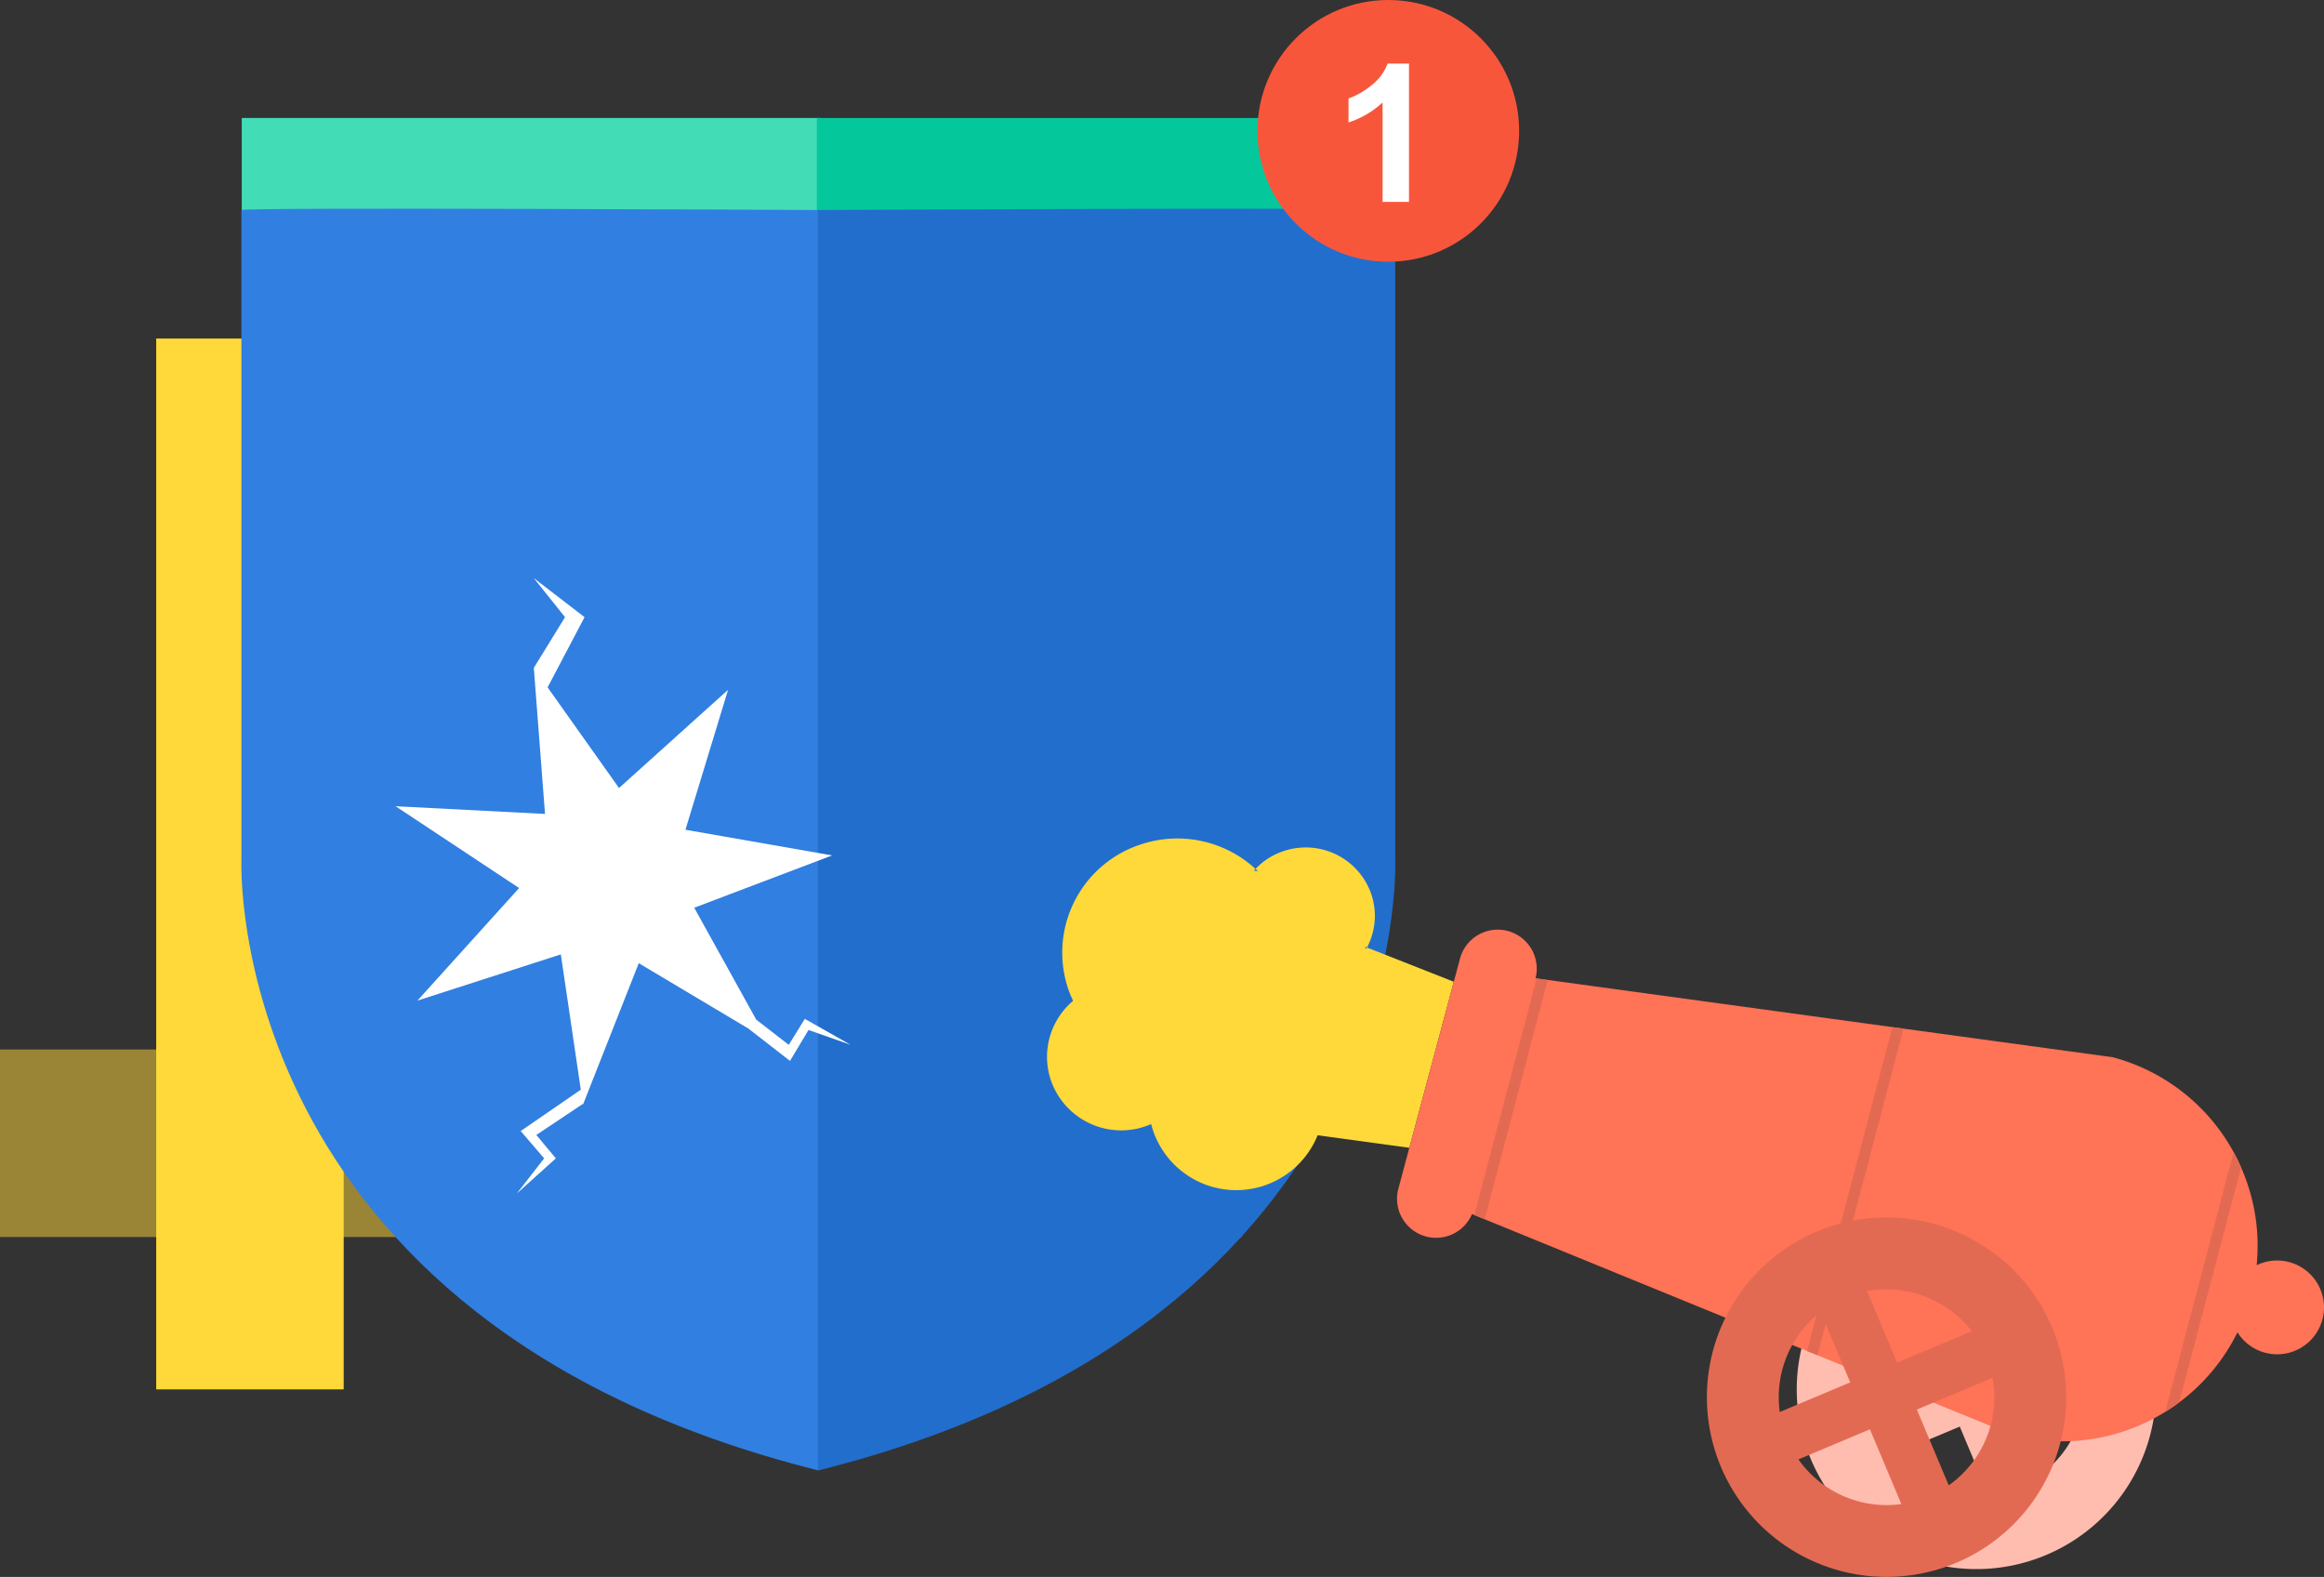 <svg xmlns="http://www.w3.org/2000/svg" width="362.128" height="245.66" viewBox="0 0 362.128 245.66">
  <rect x="0" y="0" width="362.128" height="245.66" fill="#333333" stroke="none"/>
  <g id="Group_24" data-name="Group 24" transform="translate(-421.312 -61.722)">
    <g id="Group_14" data-name="Group 14">
      <rect id="Rectangle_4" data-name="Rectangle 4" width="193.524" height="29.211" transform="translate(421.312 225.218)" fill="#ffd939" opacity="0.5"/>
      <rect id="Rectangle_11_copy" data-name="Rectangle 11 copy" width="29.211" height="163.704" transform="translate(445.654 114.459)" fill="#ffd939"/>
    </g>
    <g id="Group_18" data-name="Group 18">
      <g id="Group_17" data-name="Group 17">
        <rect id="Rectangle_5" data-name="Rectangle 5" width="90.084" height="14.606" transform="translate(458.983 80.101)" fill="#42dcb6"/>
        <g id="Group_16" data-name="Group 16">
          <rect id="Rectangle_6" data-name="Rectangle 6" width="90.084" height="14.606" transform="translate(548.594 80.101)" fill="#05c79c"/>
          <g id="Group_15" data-name="Group 15">
            <path id="Path_22" data-name="Path 22" d="M458.93,94.442V195.633s-3.118,71.9,89.951,95.168V94.442S459.4,93.978,458.93,94.442Z" fill="#317fe0"/>
            <path id="Path_23" data-name="Path 23" d="M638.716,94.442V195.633s3.117,71.9-89.951,95.168V94.442S638.249,93.978,638.716,94.442Z" fill="#226ecc"/>
          </g>
        </g>
      </g>
      <path id="Path_24" data-name="Path 24" d="M546.718,220.444l-2.5,4.047-5.07-3.931-9.66-17.43,21.482-8.149-22.853-4,6.644-21.8-16.994,15.3L506.642,168.8l5.756-10.936-7.911-6.086,4.869,6.086-4.869,7.911.007.014,1.742,22.73-23.286-1.2,19.25,12.743-15.839,17.533L508.7,210.4l3.113,21.077-9.366,6.439,3.651,4.26-4.26,5.477,6.086-5.477-3.043-3.651,7.258-4.839.016.107,8.691-22.024,17.065,10.176,6.5,5.046,2.88-4.814,6.546,2.3Z" fill="#fff"/>
    </g>
    <g id="Group_20" data-name="Group 20">
      <circle id="Ellipse_1" data-name="Ellipse 1" cx="20.387" cy="20.387" r="20.387" transform="translate(617.25 61.722)" fill="#f8563b"/>
      <g id="Group_19" data-name="Group 19">
        <path id="Path_25" data-name="Path 25" d="M640.862,93.176H636.75V77.68a14.18,14.18,0,0,1-5.312,3.116V77.065a11.892,11.892,0,0,0,3.5-2,7.6,7.6,0,0,0,2.59-3.432h3.336Z" fill="#fff"/>
      </g>
    </g>
    <g id="Group_23" data-name="Group 23">
      <path id="Path_26" data-name="Path 26" d="M739.852,252.243a27.994,27.994,0,1,0,15.342,36.5A27.995,27.995,0,0,0,739.852,252.243Zm4.972,32.272a16.8,16.8,0,0,1-31.1-12.7h.006a16.8,16.8,0,1,1,31.1,12.7Z" fill="#ffbdb0" fill-rule="evenodd"/>
      <path id="Path_27" data-name="Path 27" d="M748.624,274.733l-3.074-7.309-14.627,6.146-5.87-13.966-7.314,3.073,5.869,13.966-13.963,5.867,3.074,7.315,13.963-5.869,6.15,14.633,7.314-3.079L734,280.881Z" fill="#ffbdb0" fill-rule="evenodd"/>
      <path id="Path_28" data-name="Path 28" d="M647.845,214.66l-6.931,25.864-13.772-1.88-.517-.073c-.079.2-.165.4-.256.6a13.683,13.683,0,0,1-24.616.487,13.042,13.042,0,0,1-.773-1.826c-.11-.328-.213-.663-.292-1-.28.122-.56.231-.852.329l-.1.036c-.341.116-.681.213-1.028.3a11.6,11.6,0,0,1-13.638-7.461,11.393,11.393,0,0,1,3.456-12.4,18,18,0,0,1-.754-1.832,17.715,17.715,0,0,1,11.082-22.462c.048-.018.1-.03.152-.049a17.986,17.986,0,0,1,17.94,3.792,3.448,3.448,0,0,0-.249.267c.207.025.414.055.621.086-.122-.122-.244-.244-.372-.353a10.514,10.514,0,0,1,4.285-2.745c.03-.012.061-.018.091-.03a10.8,10.8,0,0,1,13.656,6.669,10.6,10.6,0,0,1-.657,8.35l-.322-.128c.066.122.127.244.194.365l.128-.237Z" fill="#ffd939" fill-rule="evenodd"/>
      <g id="Group_21" data-name="Group 21">
        <path id="Path_29" data-name="Path 29" d="M783.44,265.384a7.3,7.3,0,0,1-13.486,3.889,30.307,30.307,0,0,1-8.946,10.82H761l-.127.091q-1,.758-2.058,1.412c-.036.025-.079.049-.115.073-.59.365-1.187.706-1.8,1.035a30.37,30.37,0,0,1-12.89,3.517c-.529.025-1.065.031-1.6.025a30.133,30.133,0,0,1-6.116-.676q-.759-.164-1.516-.365l-3.316-1.357-3.256-1.327-2.173-.888-3.457-1.412-3.669-1.5-1.083-.444-5.234-2.137-.4-.164-3.675-1.5h-.006l-3.914-1.594-.091-.037-1.527-.627-.086-.036-.888-.365-1.424-.579-10.407-4.247L652.75,251.7l-.085-.036-1.533-.621-.085-.036-.366-.153a6.085,6.085,0,0,1-11.5-3.864l1.734-6.463,6.931-25.864.944-3.53a6.083,6.083,0,0,1,11.794,2.988l.176.025.1.018,1.631.219.1.012,53.609,7.333.1.013,1.625.225.1.012,32.51,4.443a30.347,30.347,0,0,1,18.823,14.788l.073.127v.007c.4.736.767,1.478,1.095,2.245.019.049.043.091.061.14v.006a30.237,30.237,0,0,1,2.361,15.08,7.308,7.308,0,0,1,10.492,6.573Z" fill="#ff7357" fill-rule="evenodd"/>
        <path id="Path_30" data-name="Path 30" d="M660.857,214.161l-.1-.018L651.047,251l.085.036,1.533.621,9.823-37.281Zm55.44,7.577-.1-.013L702.9,272.182l.086.036,1.527.627,13.407-50.882Zm53.134,19.6v-.007l-.073-.127L758.7,281.669c.036-.024.079-.048.115-.073q1.06-.657,2.058-1.412l9.651-36.6C770.2,242.818,769.827,242.076,769.431,241.34Z" fill="#e36a52" fill-rule="evenodd"/>
      </g>
      <g id="Group_22" data-name="Group 22">
        <path id="Path_31" data-name="Path 31" d="M725.856,253.462a27.994,27.994,0,1,1-36.5,15.341,27.992,27.992,0,0,1,36.5-15.341Zm-4.231,10.37a16.8,16.8,0,1,1-21.9,9.2h0a16.8,16.8,0,0,1,21.9-9.2Z" fill="#e36a52" fill-rule="evenodd"/>
        <rect id="Rectangle_7" data-name="Rectangle 7" width="38.947" height="7.932" transform="translate(695.65 282.941) rotate(-22.81)" fill="#e36a52"/>
        <rect id="Rectangle_8" data-name="Rectangle 8" width="7.935" height="38.951" transform="translate(703.741 263.102) rotate(-22.799)" fill="#e36a52"/>
      </g>
    </g>
  </g>
</svg>
